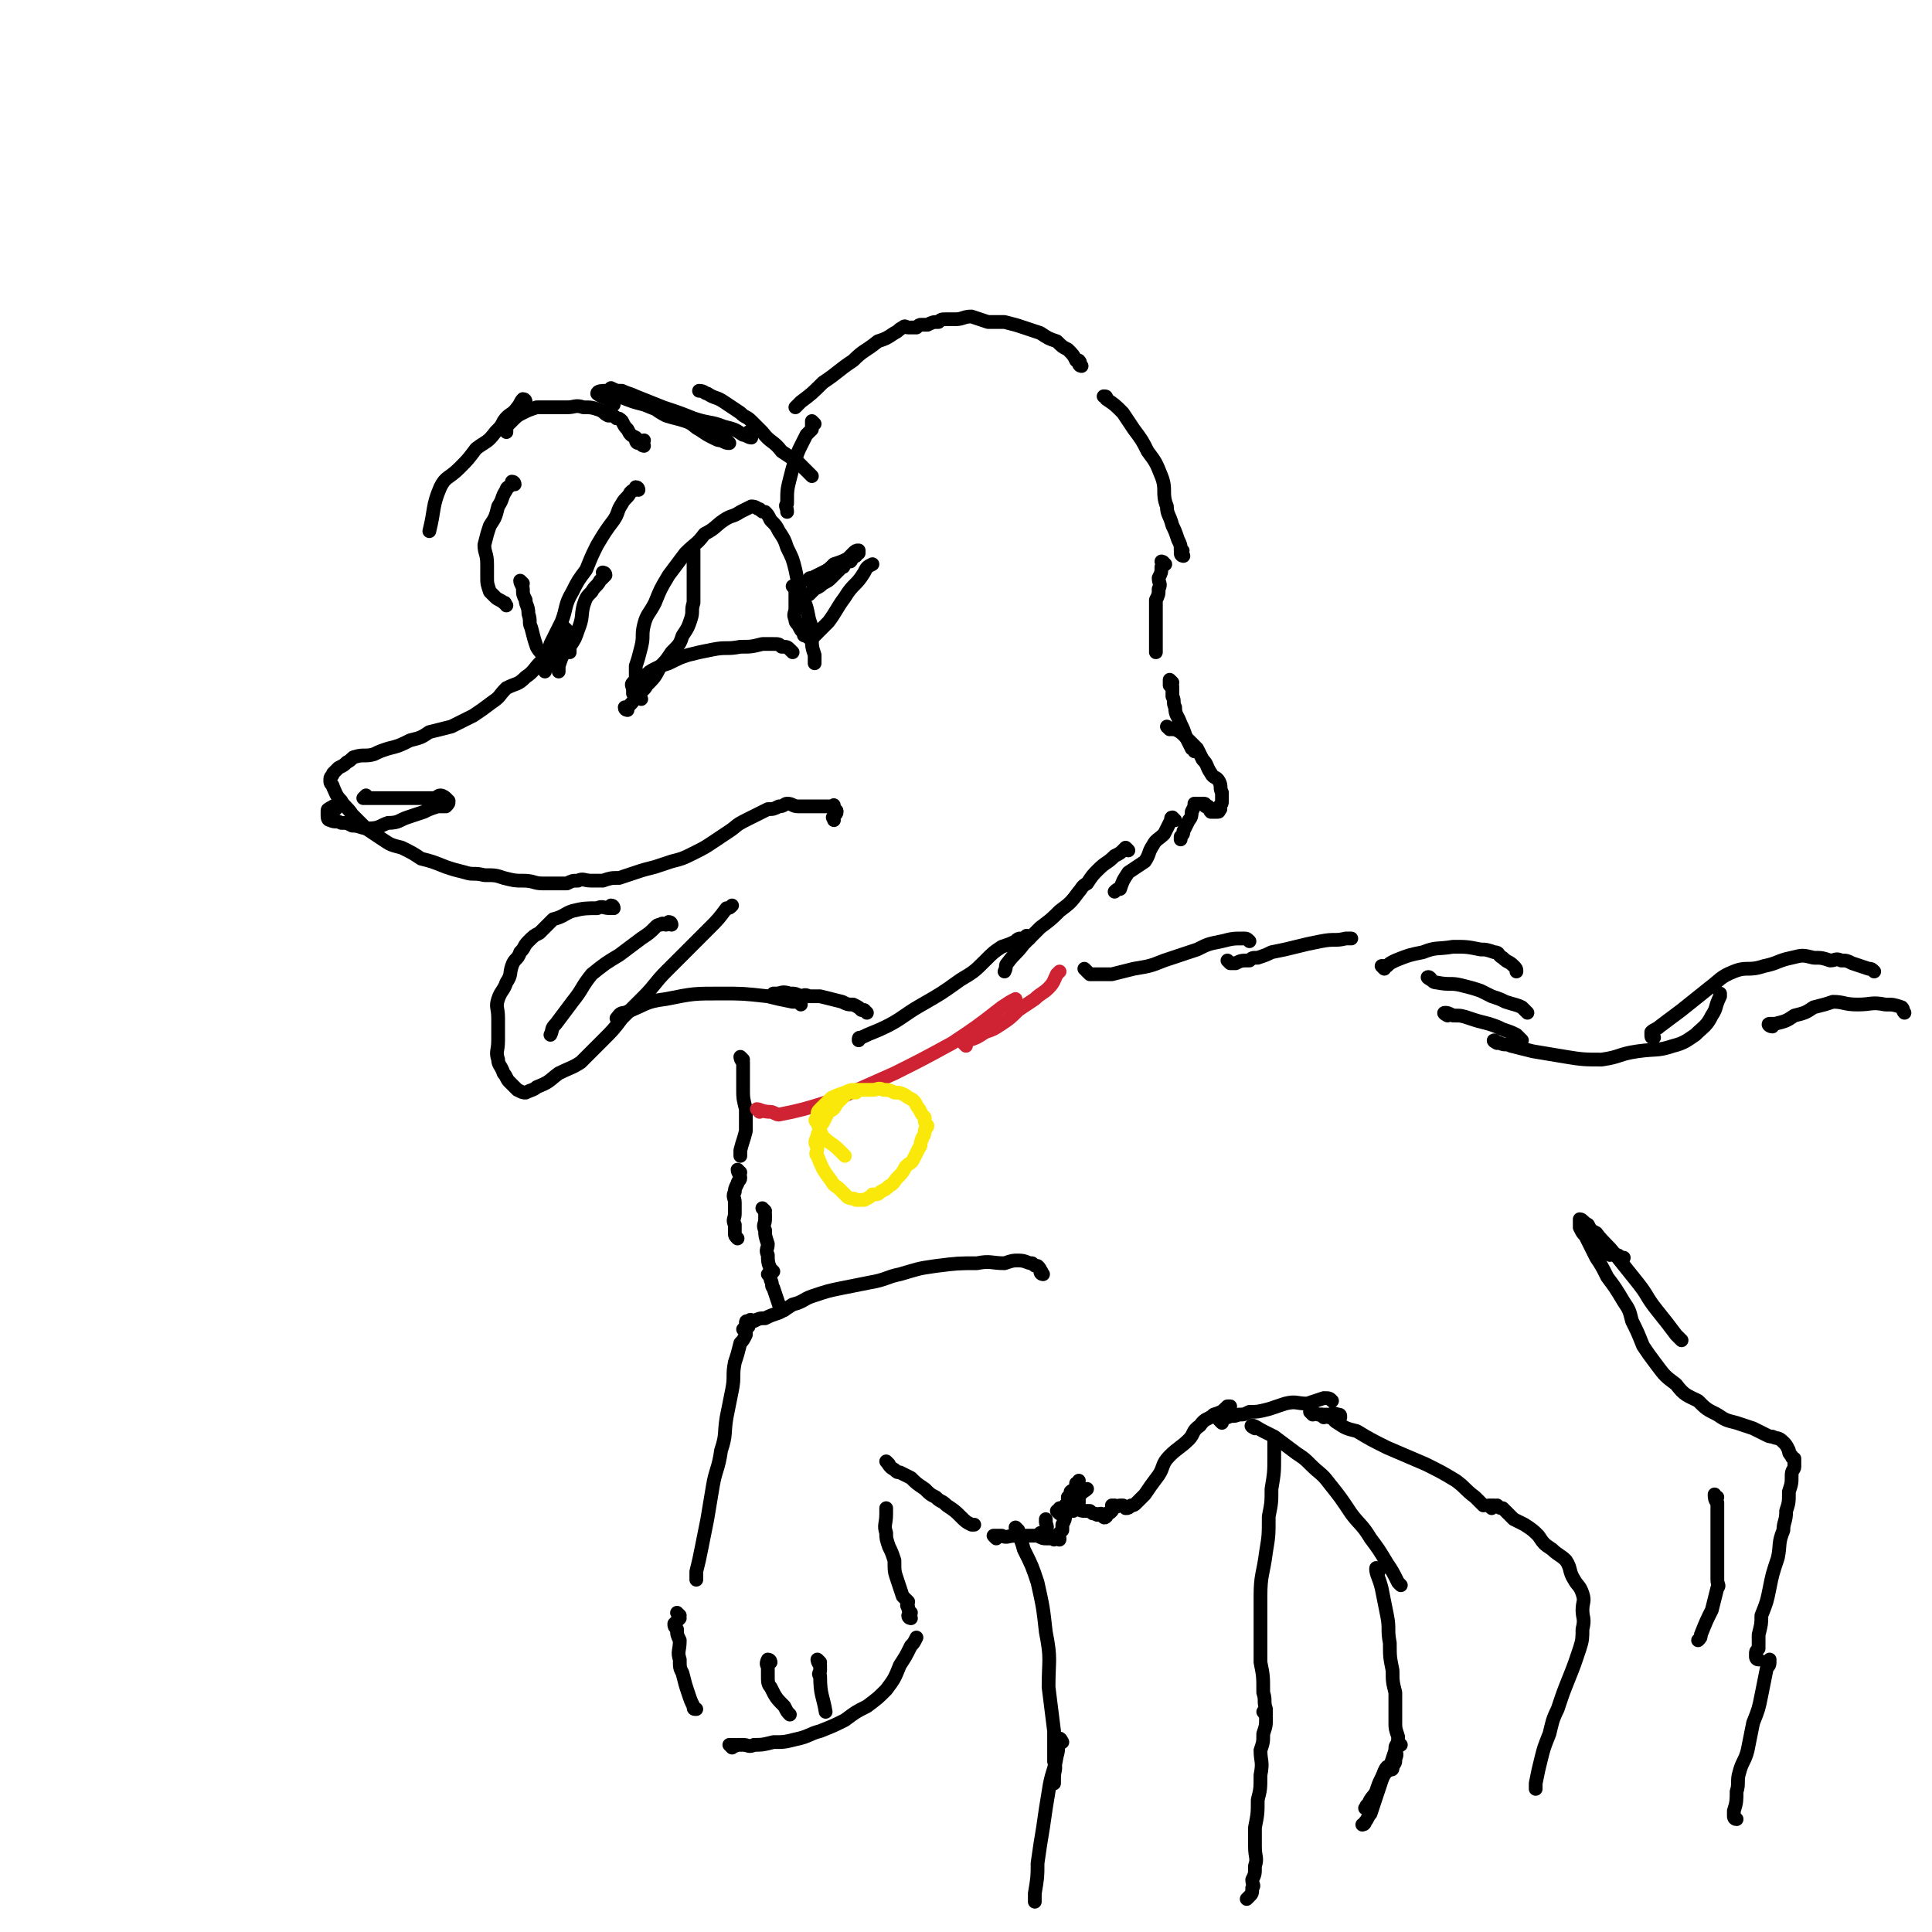 <svg viewBox='0 0 702 702' version='1.1' xmlns='http://www.w3.org/2000/svg' xmlns:xlink='http://www.w3.org/1999/xlink'><g fill='none' stroke='#000000' stroke-width='5' stroke-linecap='round' stroke-linejoin='round'><path d='M232,178c0,0 0,-1 -1,-1 0,0 0,1 0,1 -1,0 -1,0 -2,1 -1,2 -2,2 -3,4 -2,3 -1,3 -3,6 -3,4 -3,4 -6,9 -2,4 -2,4 -4,9 -3,4 -3,4 -5,8 -3,5 -2,6 -4,11 -2,4 -2,4 -4,8 -1,4 -1,4 -2,7 0,1 0,1 0,3 '/><path d='M220,209c0,0 -1,-1 -1,-1 0,0 1,0 1,1 -1,1 -1,1 -2,2 -1,2 -2,2 -3,4 -2,2 -2,2 -3,5 -1,4 0,4 -2,9 -1,3 -1,3 -3,6 0,1 0,1 0,2 '/><path d='M206,229c0,0 -1,-1 -1,-1 0,1 0,1 0,3 0,3 0,3 0,6 -1,2 -1,2 -2,5 0,1 0,1 0,2 '/><path d='M423,205c0,0 -1,-1 -1,-1 0,0 1,0 1,1 1,0 0,0 -1,1 0,2 0,2 -1,4 0,2 1,2 0,4 0,2 0,2 -1,4 0,2 0,2 0,5 0,3 0,3 0,6 0,3 0,3 0,6 0,1 0,1 0,2 '/><path d='M426,248c0,0 -1,-1 -1,-1 0,0 0,1 0,2 1,0 1,0 1,1 0,1 0,1 0,3 1,2 0,2 1,4 0,3 1,3 2,6 1,2 1,2 2,5 1,2 1,2 2,4 1,0 1,0 1,1 '/><path d='M425,265c0,0 -1,-1 -1,-1 0,0 1,1 2,1 0,0 0,-1 1,0 2,1 2,1 4,3 2,2 2,2 4,4 1,2 1,2 2,4 2,2 1,2 3,5 1,2 2,1 3,3 1,2 0,2 1,4 0,2 0,2 0,3 0,1 0,1 -1,2 0,1 1,1 0,1 0,1 0,1 -1,1 -1,0 -1,0 -2,0 -1,-1 0,-1 -1,-2 0,0 0,0 -1,0 0,-1 0,-1 -1,-1 0,0 -1,0 -1,0 0,0 0,0 -1,0 0,0 0,0 -1,0 0,1 0,1 -1,3 0,1 0,2 -1,3 -1,2 -1,2 -2,4 0,1 0,1 -1,2 0,0 0,0 0,1 '/><path d='M427,298c0,0 -1,-1 -1,-1 -1,0 0,1 -1,2 -1,2 -1,2 -2,4 -2,2 -3,2 -4,4 -2,3 -1,3 -3,6 -3,2 -3,2 -6,4 -2,3 -2,3 -3,6 -1,0 -1,0 -2,1 '/><path d='M410,309c0,0 -1,-1 -1,-1 0,0 0,0 -1,1 -1,1 -1,1 -3,2 -3,3 -3,2 -6,5 -2,2 -2,2 -4,5 -2,1 -2,2 -3,3 -3,4 -3,4 -7,7 -3,3 -3,3 -7,6 -3,3 -3,3 -6,6 -3,4 -3,3 -6,7 -1,1 0,1 -1,3 '/><path d='M374,341c0,0 -1,-1 -1,-1 0,0 0,1 -1,1 0,0 0,0 -1,0 -1,0 -1,0 -2,1 -2,1 -2,1 -5,2 -3,2 -3,2 -6,5 -4,4 -4,4 -9,7 -7,5 -7,5 -14,9 -7,4 -7,5 -13,8 -4,2 -5,2 -9,4 -1,0 -1,0 -1,1 '/><path d='M315,368c0,0 0,0 -1,-1 0,0 0,0 -1,0 -1,-1 -1,-1 -3,-2 -2,0 -2,0 -4,-1 -4,-1 -4,-1 -8,-2 -2,0 -2,0 -4,0 -2,-1 -2,0 -3,0 -2,-1 -2,-1 -4,-1 -3,-1 -3,0 -5,0 -1,0 -1,0 -1,0 '/><path d='M291,365c0,0 0,-1 -1,-1 -1,0 -1,0 -2,0 -5,-1 -5,-1 -9,-2 -9,-1 -9,-1 -17,-1 -10,0 -10,0 -20,2 -8,1 -7,2 -15,5 -2,0 -2,1 -3,2 '/><path d='M270,385c0,0 -1,-1 -1,-1 0,0 0,1 1,2 0,1 0,1 0,2 0,2 0,2 0,3 0,3 0,3 0,5 0,3 0,3 1,7 0,4 0,4 0,8 -1,4 -1,3 -2,7 0,1 0,1 0,2 '/><path d='M269,426c0,0 -1,-1 -1,-1 0,1 1,2 1,3 0,1 -1,1 -1,2 -1,2 -1,2 -1,3 -1,2 0,2 0,4 0,2 0,2 0,4 0,2 -1,2 0,4 0,2 0,2 0,3 0,1 0,1 1,2 '/><path d='M278,440c0,0 -1,-1 -1,-1 0,0 1,1 1,2 0,1 0,1 0,2 0,2 -1,2 0,4 0,2 0,2 1,5 0,2 -1,2 0,4 0,2 0,3 1,5 0,0 0,0 1,1 '/><path d='M280,464c0,0 -1,-1 -1,-1 0,0 1,1 1,2 1,2 0,2 1,3 1,3 1,3 2,6 1,1 1,1 2,2 '/><path d='M395,353c0,0 -1,-1 -1,-1 0,0 1,1 2,2 1,0 1,0 2,0 3,0 3,0 6,0 4,-1 4,-1 8,-2 6,-1 6,-1 11,-3 6,-2 6,-2 12,-4 4,-2 4,-2 9,-3 4,-1 4,-1 8,-1 1,0 1,0 2,1 '/><path d='M447,350c0,0 -1,-1 -1,-1 0,0 1,1 1,1 1,0 1,0 2,0 2,-1 2,-1 5,-1 1,-1 1,-1 3,-1 3,-1 3,-1 5,-2 5,-1 5,-1 9,-2 4,-1 4,-1 9,-2 5,-1 5,0 9,-1 1,0 1,0 2,0 '/><path d='M503,352c0,0 -1,-1 -1,-1 0,0 1,0 2,0 1,-1 1,-1 3,-2 5,-2 5,-2 10,-3 5,-2 5,-1 11,-2 5,0 5,0 10,1 2,0 2,0 5,1 2,0 1,1 3,2 2,2 2,1 4,3 1,1 1,1 1,2 '/><path d='M520,356c0,0 -2,-1 -1,-1 1,0 1,2 3,2 5,1 5,0 9,1 4,1 4,1 7,2 2,1 2,1 4,2 3,1 3,1 5,2 3,1 4,1 6,2 1,1 1,1 2,2 '/><path d='M526,369c0,0 -2,-1 -1,-1 1,0 1,0 3,1 3,0 3,0 6,1 3,1 3,1 7,2 3,1 3,1 5,2 3,1 3,1 5,2 1,1 1,1 2,2 '/><path d='M379,463c0,0 -1,0 -1,-1 0,0 1,0 0,0 0,-1 0,-1 -1,-2 -1,0 -1,0 -2,-1 -2,0 -2,-1 -5,-1 -2,0 -2,0 -5,1 -5,0 -5,-1 -10,0 -7,0 -7,0 -15,1 -7,1 -6,1 -13,3 -5,1 -5,2 -11,3 -5,1 -5,1 -10,2 -5,1 -5,1 -11,3 -3,1 -3,2 -7,3 -3,2 -3,2 -5,3 -3,1 -3,1 -5,2 -2,0 -2,0 -4,1 -1,0 -1,-1 -2,0 -1,0 -1,0 -1,1 0,0 1,0 1,1 -1,0 -1,0 -2,1 0,0 1,0 1,1 0,1 0,1 0,1 -1,2 -1,2 -2,3 -1,4 -1,4 -2,7 -1,5 0,5 -1,10 -1,5 -1,5 -2,10 -1,6 0,6 -2,12 -1,7 -2,7 -3,13 -1,6 -1,6 -2,12 -1,5 -1,5 -2,10 -1,5 -1,5 -2,9 0,2 0,2 0,3 '/><path d='M247,587c0,0 -1,-1 -1,-1 0,0 1,1 1,2 -1,1 -1,1 -2,2 0,1 0,1 1,2 0,2 0,2 1,4 0,4 -1,4 0,7 0,3 0,3 1,5 1,4 1,4 2,7 1,3 1,3 2,5 0,1 0,1 1,1 '/><path d='M266,635c0,0 -1,-1 -1,-1 0,0 1,0 2,0 0,1 0,0 1,0 1,0 1,0 2,0 2,0 2,1 4,0 3,0 3,0 7,-1 4,0 4,0 8,-1 5,-1 5,-2 9,-3 5,-2 5,-2 9,-4 4,-3 4,-3 8,-5 4,-3 4,-3 7,-6 3,-4 3,-4 5,-9 2,-3 2,-3 4,-7 1,-1 1,-1 2,-3 '/><path d='M331,588c0,0 -1,0 -1,-1 0,0 1,0 1,-1 -1,-1 -1,-1 -1,-2 -1,-1 0,-1 0,-2 -1,-1 -1,-1 -2,-2 -1,-3 -1,-3 -2,-6 -1,-3 -1,-3 -1,-7 -1,-3 -1,-3 -2,-5 -1,-3 -1,-3 -1,-5 -1,-3 0,-3 0,-7 0,-1 0,-1 0,-2 '/><path d='M323,532c0,0 -1,-1 -1,-1 1,1 1,2 3,3 1,1 1,1 2,1 2,1 2,1 4,2 2,2 2,2 5,4 2,2 2,2 4,3 2,2 2,1 4,3 3,2 3,2 5,4 2,2 2,2 4,3 1,0 1,0 1,0 '/><path d='M362,559c0,0 -1,-1 -1,-1 1,0 2,0 3,0 2,1 2,0 5,0 2,0 2,0 4,0 2,0 2,0 4,0 2,1 2,1 3,1 2,0 2,0 3,0 0,1 0,0 1,0 1,0 1,1 1,0 0,0 -1,0 -1,-1 0,0 1,0 1,-1 0,0 0,0 1,-1 0,-1 0,-1 0,-2 1,-2 1,-2 1,-3 1,-2 2,-2 3,-3 1,-1 1,-1 2,-2 0,-1 0,-1 0,-2 1,-2 2,-2 3,-3 0,0 0,0 0,0 '/><path d='M385,550c0,0 -1,-1 -1,-1 0,0 1,1 1,0 1,0 0,0 0,-1 1,0 1,0 2,-1 0,0 0,0 1,-1 0,-1 0,-1 0,-2 1,-1 1,-1 1,-2 1,-1 1,0 2,-1 0,-1 0,-1 0,-2 1,0 1,-1 1,-1 '/><path d='M379,558c0,0 -1,-1 -1,-1 0,0 0,1 0,1 1,1 0,0 0,-1 1,0 2,0 2,-1 1,-1 0,-2 0,-3 0,0 0,0 0,-1 '/><path d='M298,604c0,0 -1,-1 -1,-1 0,0 0,1 1,2 0,1 0,1 0,2 0,1 -1,1 0,2 0,7 1,7 2,13 '/><path d='M280,604c0,0 0,-1 -1,-1 0,0 0,0 0,0 -1,2 0,2 0,3 0,2 0,2 0,3 0,2 0,3 1,4 2,4 2,4 5,7 1,2 1,2 2,3 '/><path d='M390,549c0,0 -1,-1 -1,-1 0,0 1,0 1,0 1,1 1,0 1,0 2,1 2,1 3,1 1,0 1,0 2,0 1,1 1,1 2,1 1,1 1,0 2,0 1,1 1,2 2,1 0,0 0,0 0,-1 1,0 1,0 2,-1 0,0 0,0 0,-1 1,0 0,-1 0,-1 1,0 1,0 1,0 1,1 1,0 2,0 1,0 1,0 1,0 1,1 1,1 1,1 1,0 1,0 2,-1 1,0 1,0 2,-1 1,-1 1,-1 3,-3 2,-3 2,-3 5,-7 2,-3 1,-4 4,-7 3,-3 4,-3 7,-6 2,-2 1,-3 4,-5 2,-3 3,-2 5,-4 3,-1 3,-1 5,-3 1,0 1,0 1,0 '/><path d='M444,517c0,0 -1,-1 -1,-1 1,-1 1,-1 3,-1 2,-1 2,0 4,-1 2,0 2,0 4,-1 3,0 3,0 7,-1 3,-1 3,-1 6,-2 4,-1 4,0 8,0 3,-1 3,-1 6,-2 2,0 2,0 3,1 '/><path d='M477,514c0,0 -1,-1 -1,-1 0,0 1,0 3,1 1,0 1,0 2,0 1,0 1,0 2,0 1,0 1,-1 3,0 1,0 1,0 1,1 '/><path d='M481,515c0,0 -1,-1 -1,-1 0,0 1,0 3,1 2,0 1,1 3,2 3,2 3,2 7,3 5,3 5,3 11,6 7,3 7,3 14,6 6,3 6,3 11,6 4,3 3,3 7,6 2,2 2,2 3,3 '/><path d='M542,548c0,0 -1,-1 -1,-1 0,0 1,0 2,0 0,1 0,0 1,0 1,1 1,1 2,1 1,1 1,1 2,2 1,1 1,1 2,2 2,1 2,1 4,2 3,2 3,2 5,4 2,3 2,3 5,5 2,2 3,2 5,4 2,3 1,4 3,7 1,2 2,2 3,5 1,3 0,3 0,6 0,3 1,3 0,7 0,3 0,4 -1,7 -2,6 -2,6 -4,11 -2,5 -2,5 -4,11 -2,4 -2,5 -3,9 -2,5 -2,5 -3,9 -1,4 -1,4 -2,9 0,1 0,1 0,2 '/><path d='M631,661c-1,0 -1,-1 -1,-1 0,0 0,0 0,-1 0,0 0,0 0,-1 1,-3 1,-4 1,-7 1,-3 0,-4 1,-7 1,-4 2,-4 3,-8 1,-5 1,-5 2,-10 2,-5 2,-5 3,-10 1,-5 1,-5 2,-10 1,-1 1,-1 1,-3 '/><path d='M639,603c-1,0 -1,-1 -1,-1 0,0 0,0 0,-1 0,-1 0,-1 1,-2 0,-3 0,-3 0,-5 1,-4 1,-4 1,-7 2,-5 2,-5 3,-10 1,-5 1,-5 3,-11 1,-5 0,-5 2,-10 0,-3 1,-3 1,-7 1,-3 1,-3 1,-7 1,-3 1,-3 1,-6 0,-2 1,-2 1,-3 0,-2 0,-2 0,-3 0,0 -1,0 -1,-1 -1,-1 -1,-1 -1,-2 -1,-2 -1,-2 -2,-3 -2,-2 -2,-1 -4,-2 -1,0 -1,0 -3,-1 -2,-1 -2,-1 -4,-2 -3,-1 -3,-1 -6,-2 -4,-1 -4,-1 -7,-3 -4,-2 -4,-2 -7,-5 -4,-2 -5,-2 -8,-6 -4,-3 -4,-3 -7,-7 -3,-4 -3,-4 -5,-7 -2,-5 -2,-5 -4,-9 -1,-4 -1,-4 -3,-7 -3,-5 -3,-5 -6,-9 -2,-4 -2,-4 -4,-7 -1,-2 -1,-2 -2,-4 -1,-2 -1,-2 -2,-4 -1,-1 -1,-1 -2,-3 0,-1 0,-1 0,-2 0,0 0,-1 0,-1 1,0 1,1 3,2 1,2 1,2 3,3 3,4 4,4 7,8 4,5 4,5 8,10 4,5 3,5 7,10 4,5 4,5 7,9 1,1 1,1 2,2 '/><path d='M544,379c0,0 -2,-1 -1,-1 0,0 1,1 2,1 2,1 2,0 4,1 4,1 4,1 8,2 6,1 6,1 12,2 6,1 7,1 13,1 7,-1 6,-2 13,-3 7,-1 7,0 13,-2 4,-1 5,-2 8,-4 3,-3 4,-3 6,-7 2,-3 1,-3 3,-7 0,0 0,-1 0,-1 '/><path d='M601,377c-1,0 -1,0 -1,-1 0,0 0,0 0,-1 1,-1 2,-1 3,-2 4,-3 4,-3 8,-6 5,-4 5,-4 10,-8 4,-3 4,-4 9,-6 5,-2 5,0 11,-2 5,-1 5,-2 10,-3 4,-1 4,-1 8,0 3,0 3,0 6,1 2,0 2,-1 4,0 2,0 2,0 4,1 3,1 3,1 6,2 1,0 1,0 2,1 '/><path d='M644,373c-1,0 -2,-1 -1,-1 0,0 1,0 2,0 4,-1 4,-1 7,-3 4,-1 4,-1 7,-3 4,-1 4,-1 7,-2 4,0 4,1 9,1 5,0 5,-1 10,0 3,0 3,0 6,1 1,1 0,1 1,2 '/><path d='M582,454c0,0 -1,-1 -1,-1 0,0 0,1 2,2 0,0 1,0 2,1 1,0 1,-1 2,0 1,0 1,0 2,1 0,0 0,0 1,0 '/><path d='M208,232c0,0 -1,-1 -1,-1 0,0 1,1 1,1 -1,0 -1,0 -2,0 0,0 0,-1 0,0 -1,1 -1,1 -2,2 -1,1 -1,1 -3,2 -2,2 -2,2 -5,5 -2,2 -2,3 -5,5 -3,3 -3,2 -7,4 -3,3 -2,3 -5,5 -4,3 -4,3 -7,5 -4,2 -4,2 -8,4 -4,1 -4,1 -8,2 -3,2 -3,2 -7,3 -4,2 -4,2 -8,3 -3,1 -3,1 -5,2 -3,1 -4,0 -7,1 -1,0 -1,1 -3,2 -1,1 -1,1 -3,2 -1,1 -1,1 -2,2 0,1 -1,1 -1,2 0,1 0,1 0,1 0,1 1,1 1,2 1,2 1,3 3,5 1,2 2,2 4,5 2,2 2,2 5,5 3,2 3,2 6,4 3,2 3,2 7,3 4,2 4,2 7,4 4,1 4,1 9,3 3,1 3,1 7,2 3,1 3,0 7,1 4,0 4,0 7,1 4,1 4,1 7,1 4,0 4,1 7,1 2,0 2,0 4,0 2,0 2,0 5,0 2,-1 2,-1 4,-1 2,-1 2,0 5,0 2,0 2,0 4,0 3,-1 3,-1 6,-1 3,-1 3,-1 6,-2 3,-1 3,-1 7,-2 3,-1 3,-1 6,-2 4,-1 4,-1 8,-3 4,-2 4,-2 7,-4 3,-2 3,-2 6,-4 3,-2 2,-2 6,-4 2,-1 2,-1 4,-2 2,-1 2,-1 4,-2 2,0 2,0 4,-1 2,0 2,-1 3,-1 2,0 2,1 4,1 2,0 2,0 3,0 2,0 2,0 3,0 2,0 2,0 3,0 1,0 1,0 1,0 1,0 1,0 1,0 1,0 1,0 1,0 1,0 1,-1 1,0 0,0 0,0 0,1 0,0 0,0 0,1 1,0 1,-1 1,0 0,1 -1,1 -1,2 -1,0 0,0 0,1 '/><path d='M223,330c0,0 0,-1 -1,-1 0,0 0,1 0,1 -3,0 -3,-1 -5,0 -4,0 -5,0 -9,1 -3,1 -3,2 -7,3 -2,2 -2,2 -5,5 -2,1 -2,1 -4,3 -2,2 -1,2 -3,4 -1,3 -2,2 -3,5 -1,3 0,3 -2,6 -1,3 -2,3 -3,6 -1,3 0,3 0,7 0,4 0,4 0,8 0,4 -1,4 0,7 0,2 1,2 2,5 1,1 1,2 2,3 2,2 2,2 3,3 2,1 2,1 3,1 2,-1 3,-1 4,-2 5,-2 4,-2 8,-5 4,-2 5,-2 8,-4 4,-4 4,-4 8,-8 4,-4 4,-4 7,-8 4,-4 4,-4 8,-8 4,-4 4,-5 8,-9 4,-4 4,-4 8,-8 4,-4 4,-4 8,-8 3,-3 3,-3 6,-7 1,0 1,0 2,-1 '/><path d='M244,336c0,0 0,-1 -1,-1 0,0 0,1 -1,1 -1,0 -1,-1 -2,0 -1,0 -1,0 -2,1 -2,2 -2,2 -5,4 -4,3 -4,3 -8,6 -5,3 -5,3 -10,7 -4,5 -3,5 -7,10 -3,4 -3,4 -6,8 -2,2 -1,2 -2,4 '/><path d='M122,294c0,0 0,-1 -1,-1 0,0 0,1 -1,1 0,0 0,-1 0,0 -1,0 -1,0 -1,1 0,1 0,1 0,1 0,1 0,2 1,2 2,1 2,0 4,1 2,0 2,0 4,1 3,0 3,1 6,1 4,0 4,-1 7,-2 4,0 4,-1 7,-2 3,-1 3,-1 6,-2 2,-1 2,-1 5,-2 1,0 2,0 3,0 1,-1 1,-1 1,-2 0,0 0,0 -1,-1 0,0 -1,-1 -2,-1 -1,0 -1,1 -3,1 -3,0 -3,0 -7,0 -4,0 -4,0 -8,0 -3,0 -3,0 -6,0 -2,0 -3,0 -4,0 0,0 1,-1 1,-1 0,0 0,1 1,1 '/><path d='M430,202c0,0 -1,0 -1,-1 0,0 0,0 0,0 1,-1 1,-1 0,-1 0,-2 0,-2 -1,-4 -1,-3 -1,-3 -2,-5 -1,-4 -2,-4 -2,-7 -2,-5 0,-6 -2,-11 -2,-5 -2,-5 -5,-9 -2,-4 -2,-4 -5,-8 -2,-3 -2,-3 -4,-6 -3,-3 -3,-3 -6,-5 0,-1 0,-1 -1,-1 '/><path d='M393,133c0,0 -1,0 -1,-1 0,0 1,0 0,-1 0,0 0,0 -1,0 -1,-2 -1,-2 -3,-4 -2,-1 -2,-1 -4,-3 -3,-1 -3,-1 -6,-3 -3,-1 -3,-1 -6,-2 -3,-1 -3,-1 -7,-2 -3,0 -3,0 -6,0 -3,-1 -3,-1 -6,-2 -3,0 -3,1 -6,1 -2,0 -2,0 -3,0 -2,0 -2,0 -3,1 -2,0 -2,0 -4,1 -1,0 -1,0 -2,0 -1,0 -1,0 -2,1 0,0 0,0 -1,0 -1,0 -1,0 -2,0 -1,0 -1,-1 -2,0 -2,1 -1,1 -3,2 -3,2 -3,2 -6,3 -5,4 -5,3 -9,7 -6,4 -5,4 -11,8 -4,4 -4,4 -8,7 -1,1 -1,1 -2,2 '/><path d='M296,154c0,0 -1,-1 -1,-1 0,1 0,2 0,3 -1,1 -1,1 -2,2 -1,2 -1,2 -2,4 -1,2 -1,2 -2,5 -1,3 -1,3 -2,7 -1,4 -1,4 -1,9 -1,1 0,1 0,3 '/><path d='M289,214c0,0 -1,-1 -1,-1 0,0 1,1 1,2 0,1 0,1 0,3 0,2 0,2 0,3 0,2 -1,2 0,4 0,1 0,1 1,2 1,2 1,2 2,3 0,1 0,1 1,1 1,1 1,1 2,1 1,-1 1,-1 2,-2 2,-2 2,-2 4,-4 3,-4 3,-5 6,-9 3,-5 4,-4 7,-9 1,-2 1,-2 3,-3 '/><path d='M295,173c0,0 0,0 -1,-1 0,0 0,0 -1,-1 -1,-1 -1,-1 -3,-3 -3,-2 -3,-2 -6,-4 -3,-4 -4,-3 -7,-7 -2,-2 -2,-2 -4,-4 -2,-2 -2,-1 -4,-3 -3,-2 -3,-2 -6,-4 -3,-2 -3,-1 -6,-3 -1,0 -1,-1 -3,-1 0,0 0,0 0,0 '/><path d='M273,158c0,0 -1,-1 -1,-1 0,0 1,2 1,2 -1,0 -2,-1 -3,-1 -3,-2 -3,-2 -7,-3 -5,-2 -5,-1 -11,-3 -5,-2 -5,-2 -11,-4 -5,-2 -5,-2 -10,-4 -2,-1 -3,-1 -5,-2 -2,0 -2,0 -4,-1 0,0 -1,1 -1,1 1,1 1,1 2,1 0,0 0,0 1,0 1,0 2,0 3,1 4,1 4,1 7,2 4,2 4,3 8,5 3,1 4,1 7,2 3,1 3,2 5,3 3,2 3,2 5,3 2,1 2,1 3,1 2,1 2,1 3,1 0,0 0,0 0,0 -1,-1 -1,-1 -2,-1 -4,-3 -4,-3 -8,-5 -6,-3 -6,-2 -11,-4 -5,-2 -5,-2 -10,-4 -4,-1 -4,-1 -9,-3 -3,0 -2,-1 -5,-2 -1,0 -3,0 -3,1 1,1 2,1 4,2 1,1 1,1 2,2 '/><path d='M234,162c0,0 -1,0 -1,-1 0,0 1,-1 1,-1 -1,0 -1,1 -2,1 -1,0 -1,-1 -1,-2 -2,-1 -2,-1 -3,-3 -1,-1 -1,-1 -2,-3 -1,-1 -1,-1 -2,-1 -1,-1 -1,-1 -3,-1 -2,-1 -1,-1 -3,-2 -3,-1 -3,-1 -6,-1 -3,-1 -3,0 -6,0 -3,0 -3,0 -6,0 -3,0 -3,0 -5,0 -3,1 -3,1 -5,2 -2,1 -2,1 -4,3 -1,1 -1,1 -2,2 0,1 0,1 0,2 '/><path d='M191,146c0,0 0,-1 -1,-1 -1,1 -1,2 -2,3 -2,3 -3,2 -5,5 -1,2 -1,2 -3,4 -3,4 -3,3 -7,6 -3,4 -3,4 -6,7 -4,4 -5,3 -7,7 -3,7 -2,8 -4,16 '/><path d='M187,176c0,0 0,-1 -1,-1 0,0 0,1 0,1 -1,1 -2,1 -2,2 -2,3 -1,3 -3,6 -1,4 -1,4 -3,7 -1,3 -1,3 -2,7 0,3 1,3 1,7 0,2 0,2 0,5 0,2 0,2 1,5 1,1 1,1 2,2 1,1 2,1 3,2 1,0 0,0 1,1 '/><path d='M190,212c0,0 -1,-1 -1,-1 0,1 1,2 1,3 0,2 0,2 1,4 0,2 1,2 1,5 1,3 0,3 1,5 1,4 1,4 2,7 1,2 2,2 3,5 1,0 1,0 2,1 '/><path d='M370,556c0,0 -1,-1 -1,-1 1,3 2,4 3,8 3,6 3,6 5,12 2,9 2,9 3,18 2,10 1,10 1,20 1,8 1,8 2,16 0,5 0,5 0,11 1,3 0,3 0,6 0,1 0,1 0,2 0,0 0,0 0,0 '/><path d='M386,633c0,0 -1,-2 -1,-1 -1,2 0,3 -1,6 -1,6 -2,6 -3,13 -1,6 -1,6 -2,13 -1,6 -1,6 -2,13 0,5 0,5 -1,11 0,2 0,2 0,3 '/><path d='M464,524c0,0 -1,-1 -1,-1 0,2 0,3 0,6 0,6 0,6 -1,12 0,5 0,5 -1,10 0,7 0,7 -1,13 -1,8 -2,8 -2,16 0,7 0,7 0,13 0,6 0,6 0,11 1,5 1,5 1,11 1,3 0,3 1,6 0,1 0,1 0,1 '/><path d='M460,623c0,0 -1,-1 -1,-1 0,0 1,1 1,2 0,3 0,3 -1,6 0,3 0,3 -1,6 0,4 1,4 0,9 0,5 0,5 -1,9 0,5 0,5 -1,10 0,3 0,3 0,7 0,4 1,4 0,7 0,3 0,3 -1,5 0,2 1,2 0,3 0,2 0,2 -1,3 0,0 0,0 -1,1 0,0 0,0 0,0 '/><path d='M624,544c-1,0 -1,-1 -1,-1 0,1 0,2 1,3 0,3 0,3 0,6 0,3 0,3 0,6 0,3 0,3 0,6 0,2 0,2 0,5 0,2 0,2 0,5 0,2 1,2 0,3 -1,4 -1,4 -2,8 -2,4 -2,4 -4,9 0,1 0,1 -1,2 '/><path d='M456,519c0,0 -2,-1 -1,-1 1,0 2,1 4,2 2,1 2,1 4,2 4,3 4,3 8,6 3,2 3,2 5,4 4,4 4,3 7,7 4,5 4,5 8,11 3,4 4,4 7,9 3,4 3,4 6,9 2,3 2,3 4,7 1,1 1,1 1,1 '/><path d='M501,571c0,0 -1,-2 -1,-1 0,2 1,3 2,7 1,5 1,5 2,10 1,5 0,5 1,10 0,5 0,5 1,10 0,4 0,4 1,8 0,3 0,3 0,5 0,3 0,3 0,6 0,2 0,2 1,5 0,1 0,1 0,2 0,1 -1,1 -1,2 0,2 1,2 0,4 0,2 0,1 -1,3 0,1 0,1 -1,1 '/><path d='M509,634c0,0 -1,-1 -1,-1 -1,1 0,2 -1,3 -1,3 -1,3 -2,6 -1,2 -2,2 -3,5 -1,3 -1,3 -2,6 -1,3 -1,3 -2,6 -1,1 -1,2 -2,3 0,1 -1,1 -1,1 '/><path d='M505,643c0,0 -1,-1 -1,-1 -1,1 -1,2 -2,4 -1,2 -1,2 -2,5 -1,2 -2,2 -3,5 -1,0 0,0 -1,1 '/><path d='M233,254c0,0 0,0 -1,-1 0,0 0,0 0,0 -1,-2 -1,-2 -1,-3 -1,-1 0,-1 0,-3 0,-2 0,-2 0,-5 1,-3 1,-3 2,-7 1,-4 0,-4 1,-8 1,-4 2,-4 4,-8 2,-5 2,-5 5,-10 3,-4 3,-4 6,-8 4,-4 4,-3 7,-7 4,-2 4,-3 7,-5 3,-2 3,-1 6,-3 2,-1 2,-1 4,-2 2,0 2,1 3,1 1,1 1,1 2,1 1,1 1,1 2,3 2,2 2,2 3,4 2,3 2,3 3,6 2,4 2,4 3,8 1,5 1,5 2,9 2,4 2,4 3,9 1,3 1,3 1,6 0,4 0,4 1,7 0,2 0,2 0,3 '/><path d='M228,258c0,0 -1,0 -1,-1 0,0 1,0 1,0 1,-1 1,-1 1,-1 1,-1 1,-1 2,-3 2,-2 3,-2 4,-4 3,-3 3,-3 5,-7 2,-2 2,-2 4,-5 3,-3 3,-3 4,-6 2,-3 2,-3 3,-6 1,-3 0,-3 1,-6 0,-3 0,-3 0,-6 0,-1 0,-1 0,-3 0,-1 0,-1 0,-2 0,-1 0,-1 0,-2 0,-1 0,-1 0,-2 0,-1 0,-1 0,-2 0,-1 0,-1 0,-2 0,0 0,0 0,0 '/><path d='M288,237c0,0 0,0 -1,-1 -1,-1 -1,-1 -3,-1 -1,-1 -1,-1 -3,-1 -2,0 -2,0 -4,0 -4,1 -4,1 -8,1 -5,1 -5,0 -10,1 -5,1 -5,1 -9,2 -3,1 -3,1 -7,3 -3,1 -3,1 -5,2 -2,1 -2,1 -4,3 -2,1 -2,1 -4,2 -1,1 0,1 0,3 0,0 0,0 0,1 '/><path d='M291,219c0,0 -1,0 -1,-1 0,0 1,0 1,0 1,-1 0,-1 1,-1 1,-1 1,-1 2,-1 1,-1 1,-1 2,-2 2,-1 2,-1 3,-2 2,-1 2,-1 3,-2 1,-1 1,-1 2,-2 1,-1 1,-1 2,-2 1,0 0,0 1,-1 0,-1 0,-1 1,-1 1,0 1,0 1,0 1,-1 0,-1 1,-2 0,0 0,0 0,0 0,0 1,0 1,0 0,0 0,-1 0,-1 0,0 1,0 1,0 0,0 0,-1 0,-1 -1,0 -1,0 -2,1 -1,1 -1,1 -2,2 -2,1 -2,1 -5,2 -2,2 -2,2 -4,3 -2,1 -2,1 -4,2 -1,0 -1,0 -1,1 '/></g>
<g fill='none' stroke='#CF2233' stroke-width='5' stroke-linecap='round' stroke-linejoin='round'><path d='M276,404c0,0 -1,-1 -1,-1 1,0 2,1 5,1 1,0 2,1 3,1 5,-1 5,-1 9,-2 7,-2 7,-2 15,-5 9,-4 9,-4 18,-8 10,-5 10,-5 21,-11 9,-6 9,-6 18,-13 3,-2 3,-2 5,-3 '/><path d='M351,380c0,0 -1,-1 -1,-1 0,-1 1,0 2,-1 3,-1 3,-1 6,-3 3,-1 3,-1 6,-3 3,-2 3,-2 6,-5 3,-2 3,-2 6,-4 2,-2 3,-2 5,-4 2,-2 2,-3 3,-5 1,-1 1,-1 1,-1 '/></g>
<g fill='none' stroke='#FAE80B' stroke-width='5' stroke-linecap='round' stroke-linejoin='round'><path d='M311,397c0,0 0,-1 -1,-1 0,0 0,1 0,1 -1,0 -1,-1 -2,0 -1,1 -1,1 -2,2 -1,1 -1,1 -2,2 -1,2 -1,2 -3,3 -1,2 -1,2 -2,4 -1,1 -1,1 -1,3 -1,1 -1,1 -1,2 -1,2 -1,2 0,4 0,2 -1,2 0,3 2,5 2,5 5,9 1,2 2,2 3,3 2,2 2,2 3,3 2,1 2,0 3,1 2,0 2,0 3,0 2,-1 2,-1 3,-2 2,0 2,0 3,-1 2,-1 2,-1 3,-2 2,-1 2,-2 3,-3 2,-2 2,-2 3,-4 2,-2 2,-1 3,-3 1,-2 1,-2 2,-4 1,-1 0,-1 1,-3 0,-1 1,-1 1,-3 0,-1 1,-1 1,-2 -1,-1 -1,-1 -1,-3 -1,-1 -1,-1 -2,-3 -1,-1 -1,-2 -2,-3 -1,-1 -2,-1 -3,-2 -2,-1 -2,-1 -4,-1 -2,-1 -2,-1 -4,-1 -2,-1 -2,0 -4,0 -3,0 -3,0 -5,0 -3,0 -3,0 -5,1 -3,1 -3,1 -5,2 -2,2 -2,2 -4,4 -1,1 -1,1 -1,3 -1,1 -1,1 0,2 1,3 1,3 2,5 3,3 3,2 6,5 1,1 1,1 2,2 '/></g>
</svg>